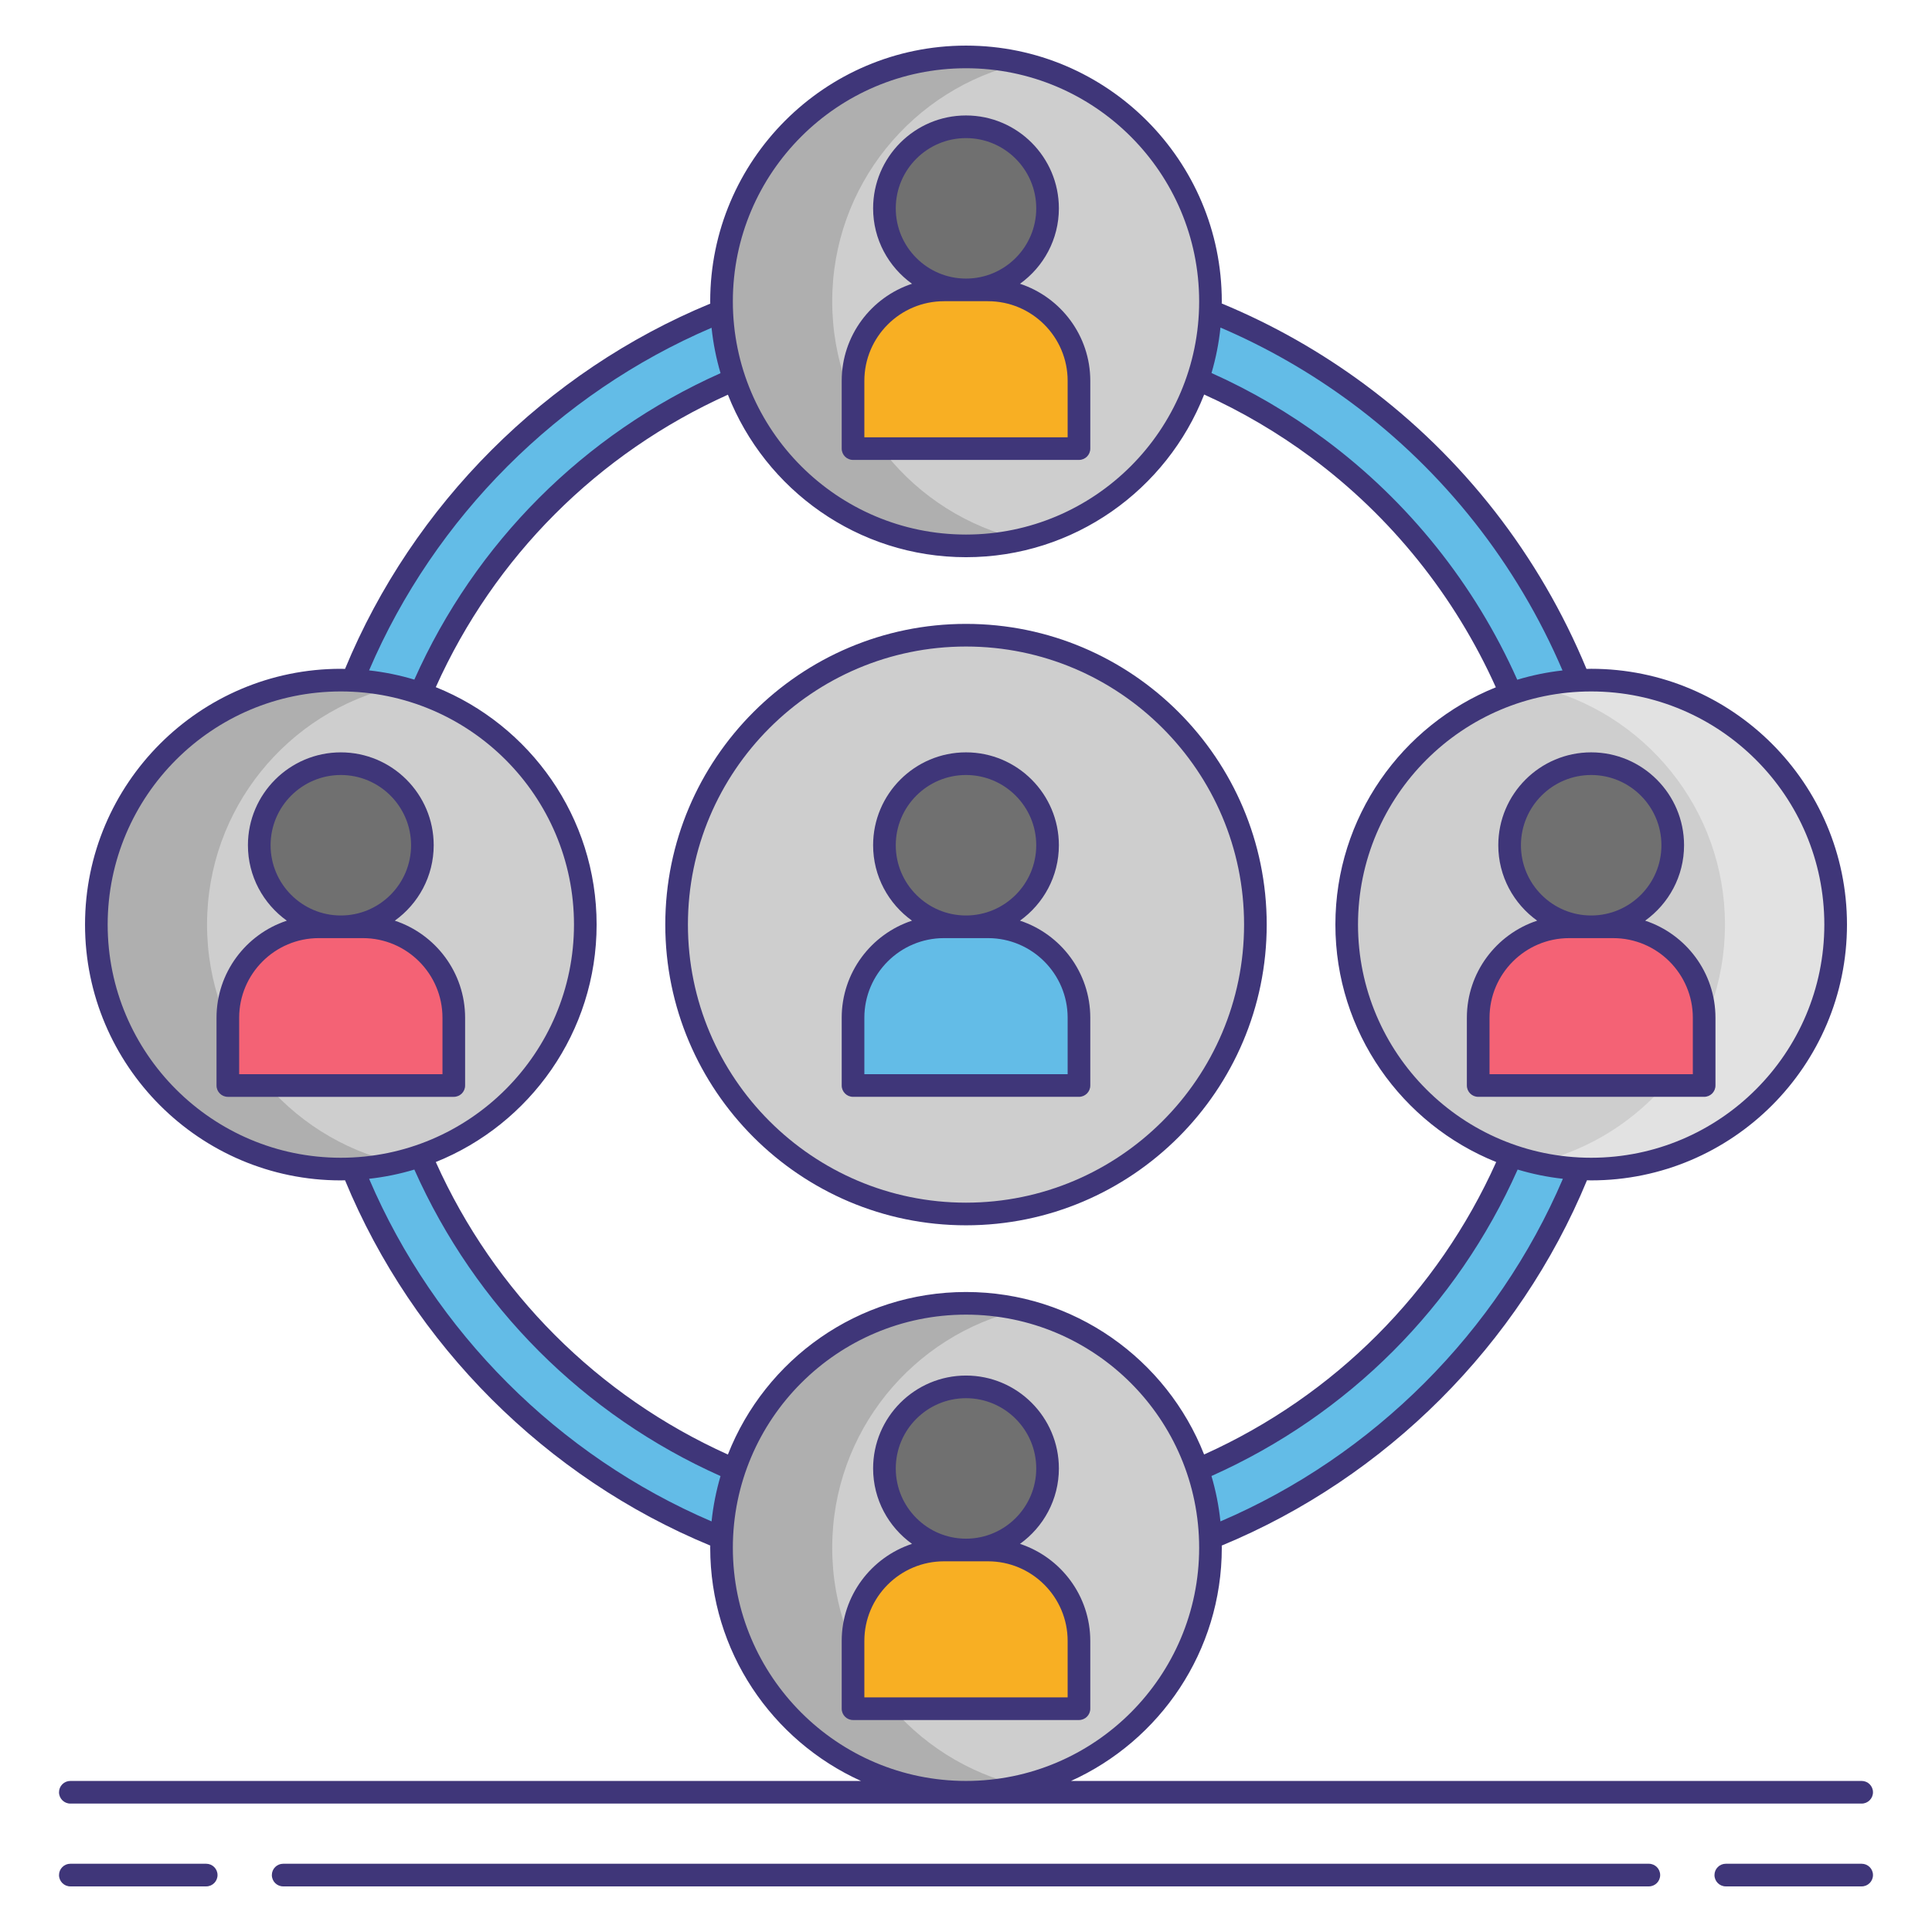 <svg id="Layer_1" enable-background="new 0 0 256 256" height="512" viewBox="0 0 256 256" width="512" xmlns="http://www.w3.org/2000/svg"><g><g><path d="m128 210.004c-48.243 0-87.491-39.249-87.491-87.491s39.248-87.49 87.491-87.49c18.859 0 36.834 5.932 51.981 17.155 22.235 16.473 35.51 42.767 35.51 70.336 0 48.242-39.248 87.49-87.491 87.49zm0-165.988c-43.284 0-78.498 35.214-78.498 78.497s35.214 78.498 78.498 78.498 78.498-35.214 78.498-78.497c0-24.732-11.914-48.325-31.87-63.11-13.588-10.067-29.711-15.388-46.628-15.388z" fill="#63bce7"/></g><circle cx="128" cy="122.514" fill="#cecece" r="38.345"/><circle cx="128" cy="39.937" fill="#cecece" r="32.394"/><g><path d="m110.273 39.937c0-15.367 10.704-28.226 25.06-31.55-2.358-.546-4.81-.844-7.333-.844-17.891 0-32.394 14.503-32.394 32.394s14.503 32.394 32.394 32.394c2.523 0 4.976-.298 7.333-.844-14.356-3.324-25.06-16.183-25.06-31.55z" fill="#afafaf"/></g><circle cx="128" cy="205.09" fill="#cecece" r="32.394"/><g><path d="m110.273 205.09c0-15.367 10.704-28.226 25.06-31.55-2.358-.546-4.81-.844-7.333-.844-17.891 0-32.394 14.503-32.394 32.394s14.503 32.394 32.394 32.394c2.523 0 4.976-.298 7.333-.844-14.356-3.325-25.06-16.183-25.06-31.55z" fill="#afafaf"/></g><circle cx="210.839" cy="122.514" fill="#cecece" r="32.394"/><g><path d="m210.839 90.12c-2.523 0-4.976.298-7.333.844 14.357 3.324 25.061 16.183 25.061 31.55s-10.704 28.226-25.061 31.55c2.358.546 4.81.844 7.333.844 17.891 0 32.394-14.503 32.394-32.394s-14.503-32.394-32.394-32.394z" fill="#e2e2e2"/></g><circle cx="45.161" cy="122.514" fill="#cecece" r="32.394"/><g><path d="m27.434 122.513c0-15.367 10.704-28.226 25.06-31.55-2.358-.546-4.81-.844-7.333-.844-17.891 0-32.394 14.503-32.394 32.394s14.503 32.394 32.394 32.394c2.523 0 4.976-.298 7.333-.844-14.356-3.324-25.06-16.182-25.06-31.55z" fill="#afafaf"/></g><g><circle cx="45.161" cy="111.999" fill="#707070" r="10.807"/><path d="m60.13 143.835h-29.938v-8.977c0-6.656 5.396-12.052 12.052-12.052h5.833c6.656 0 12.052 5.396 12.052 12.052v8.977z" fill="#f46275"/></g><g><circle cx="128" cy="111.999" fill="#707070" r="10.807"/><path d="m142.969 143.835h-29.938v-8.977c0-6.656 5.396-12.053 12.052-12.053h5.833c6.656 0 12.053 5.396 12.053 12.053z" fill="#63bce7"/></g><g><circle cx="128" cy="27.606" fill="#707070" r="10.807"/><path d="m142.969 59.442h-29.938v-8.977c0-6.656 5.396-12.052 12.052-12.052h5.833c6.656 0 12.053 5.396 12.053 12.052z" fill="#f8af23"/></g><g><circle cx="128" cy="194.575" fill="#707070" r="10.807"/><path d="m142.969 226.412h-29.938v-8.977c0-6.656 5.396-12.052 12.052-12.052h5.833c6.656 0 12.053 5.396 12.053 12.052z" fill="#f8af23"/></g><g><circle cx="210.839" cy="111.999" fill="#707070" r="10.807"/><path d="m225.808 143.835h-29.938v-8.977c0-6.656 5.396-12.053 12.052-12.053h5.833c6.656 0 12.053 5.396 12.053 12.053z" fill="#f46275"/><g fill="#3f3679"><path d="m27.323 246.957h-18.003c-.828 0-1.5.671-1.5 1.5s.672 1.5 1.5 1.5h18.003c.828 0 1.5-.671 1.5-1.5s-.672-1.5-1.5-1.5z"/><path d="m246.68 246.957h-18.003c-.828 0-1.5.671-1.5 1.5s.672 1.5 1.5 1.5h18.003c.828 0 1.5-.671 1.5-1.5s-.672-1.5-1.5-1.5z"/><path d="m218.479 246.957h-180.958c-.828 0-1.5.671-1.5 1.5s.672 1.5 1.5 1.5h180.959c.828 0 1.5-.671 1.5-1.5s-.672-1.5-1.501-1.5z"/><path d="m9.32 238.984h237.36c.828 0 1.5-.671 1.5-1.5s-.672-1.5-1.5-1.5h-104.766c11.767-5.321 19.98-17.162 19.98-30.894 0-.099-.007-.196-.007-.295 21.781-9.003 39.395-26.622 48.397-48.402.186.003.369.014.556.014 18.689 0 33.895-15.205 33.895-33.894s-15.205-33.894-33.895-33.894c-.208 0-.414.012-.622.016-6.218-15.023-16.354-28.041-29.343-37.663-5.902-4.373-12.29-7.988-18.988-10.758.001-.093.007-.184.007-.277 0-18.689-15.205-33.894-33.894-33.894s-33.894 15.205-33.894 33.894c0 .098.007.195.007.294-21.783 9.004-39.39 26.623-48.393 48.403-.187-.003-.371-.014-.558-.014-18.689 0-33.895 15.205-33.895 33.894s15.205 33.894 33.895 33.894c.187 0 .371-.011.557-.014 9.003 21.781 26.612 39.398 48.395 48.402-.001.099-.007.196-.007.294 0 13.732 8.213 25.573 19.98 30.894h-104.767c-.828 0-1.5.671-1.5 1.5s.672 1.5 1.5 1.5zm87.129-46.252c-17.262-7.783-30.948-21.494-38.704-38.757 12.474-5.008 21.31-17.218 21.31-31.461 0-14.244-8.836-26.454-21.31-31.462 7.761-17.274 21.446-30.972 38.706-38.753 4.951 12.592 17.222 21.532 31.549 21.532 14.335 0 26.612-8.951 31.558-21.554 4.97 2.247 9.737 5.043 14.178 8.332 10.596 7.851 19.034 18.369 24.471 30.462-12.448 5.02-21.261 17.218-21.261 31.443 0 14.243 8.835 26.453 21.309 31.461-7.761 17.276-21.439 30.971-38.705 38.753-4.951-12.592-17.222-21.532-31.549-21.532-14.33 0-26.601 8.942-31.552 21.536zm65.265 8.862c-.213-2.066-.62-4.074-1.188-6.014 18.135-8.099 32.488-22.464 40.57-40.607 1.933.581 3.937.995 5.997 1.222-8.674 20.282-25.1 36.716-45.379 45.399zm80.019-79.08c0 17.035-13.859 30.894-30.895 30.894s-30.894-13.859-30.894-30.894 13.858-30.894 30.894-30.894 30.895 13.859 30.895 30.894zm-62.644-69.132c12.277 9.096 21.91 21.336 27.951 35.456-2.059.231-4.063.646-5.995 1.23-5.644-12.656-14.449-23.665-25.525-31.869-4.689-3.474-9.729-6.419-14.988-8.773.568-1.943.974-3.954 1.185-6.023 6.115 2.62 11.955 5.967 17.372 9.979zm-51.089-44.339c17.035 0 30.894 13.859 30.894 30.894s-13.858 30.894-30.894 30.894-30.894-13.859-30.894-30.894 13.859-30.894 30.894-30.894zm-33.714 34.389c.213 2.066.62 4.075 1.188 6.015-18.129 8.096-32.49 22.466-40.573 40.606-1.932-.581-3.936-.994-5.995-1.222 8.677-20.281 25.099-36.714 45.38-45.399zm-80.019 79.082c0-17.035 13.859-30.894 30.895-30.894s30.894 13.859 30.894 30.894-13.858 30.894-30.894 30.894-30.895-13.86-30.895-30.894zm34.64 33.682c2.06-.228 4.063-.641 5.996-1.222 8.078 18.129 22.438 32.512 40.57 40.612-.567 1.938-.974 3.945-1.186 6.009-20.281-8.686-36.704-25.117-45.38-45.399zm48.199 48.894c0-17.035 13.858-30.894 30.894-30.894s30.894 13.859 30.894 30.894-13.859 30.894-30.894 30.894-30.894-13.859-30.894-30.894z"/><path d="m167.846 122.514c0-21.971-17.875-39.846-39.846-39.846s-39.846 17.875-39.846 39.846 17.875 39.845 39.846 39.845 39.846-17.875 39.846-39.845zm-76.692 0c0-20.317 16.529-36.846 36.846-36.846s36.846 16.529 36.846 36.846c0 20.316-16.529 36.845-36.846 36.845s-36.846-16.529-36.846-36.845z"/><path d="m52.314 121.994c3.114-2.235 5.153-5.878 5.153-9.995 0-6.786-5.521-12.307-12.307-12.307s-12.308 5.521-12.308 12.307c0 4.117 2.04 7.759 5.154 9.995-5.402 1.784-9.316 6.872-9.316 12.865v8.978c0 .829.672 1.5 1.5 1.5h29.94c.828 0 1.5-.671 1.5-1.5v-8.978c0-5.993-3.914-11.081-9.316-12.865zm-16.46-9.995c0-5.132 4.176-9.307 9.308-9.307s9.307 4.175 9.307 9.307-4.175 9.307-9.307 9.307-9.308-4.176-9.308-9.307zm22.776 30.336h-26.939v-7.478c0-5.818 4.734-10.552 10.553-10.552h5.833c5.818 0 10.553 4.734 10.553 10.552z"/><path d="m144.469 143.835v-8.978c0-5.992-3.913-11.081-9.315-12.865 3.114-2.235 5.153-5.878 5.153-9.995 0-6.786-5.521-12.307-12.307-12.307s-12.307 5.521-12.307 12.307c0 4.117 2.039 7.759 5.153 9.995-5.402 1.784-9.315 6.872-9.315 12.865v8.978c0 .829.672 1.5 1.5 1.5h29.938c.828 0 1.5-.671 1.5-1.5zm-25.776-31.836c0-5.132 4.175-9.307 9.307-9.307s9.307 4.175 9.307 9.307-4.175 9.307-9.307 9.307-9.307-4.176-9.307-9.307zm22.776 30.336h-26.938v-7.478c0-5.818 4.733-10.552 10.552-10.552h5.834c5.818 0 10.552 4.734 10.552 10.552z"/><path d="m113.031 60.942h29.938c.828 0 1.5-.671 1.5-1.5v-8.977c0-5.993-3.913-11.081-9.315-12.865 3.114-2.235 5.153-5.877 5.153-9.994 0-6.786-5.521-12.307-12.307-12.307s-12.307 5.521-12.307 12.307c0 4.117 2.039 7.759 5.153 9.994-5.402 1.784-9.315 6.872-9.315 12.865v8.977c0 .829.672 1.5 1.5 1.5zm5.662-33.336c0-5.132 4.175-9.307 9.307-9.307s9.307 4.175 9.307 9.307-4.175 9.307-9.307 9.307-9.307-4.175-9.307-9.307zm-4.162 22.859c0-5.819 4.733-10.553 10.552-10.553h5.834c5.818 0 10.552 4.734 10.552 10.553v7.477h-26.938z"/><path d="m135.154 204.57c3.114-2.235 5.153-5.878 5.153-9.995 0-6.786-5.521-12.307-12.307-12.307s-12.307 5.521-12.307 12.307c0 4.117 2.039 7.759 5.153 9.995-5.402 1.784-9.315 6.872-9.315 12.865v8.978c0 .829.672 1.5 1.5 1.5h29.938c.828 0 1.5-.671 1.5-1.5v-8.978c0-5.993-3.913-11.081-9.315-12.865zm-16.461-9.995c0-5.132 4.175-9.307 9.307-9.307s9.307 4.175 9.307 9.307-4.175 9.307-9.307 9.307-9.307-4.175-9.307-9.307zm22.776 30.337h-26.938v-7.478c0-5.818 4.733-10.552 10.552-10.552h5.834c5.818 0 10.552 4.734 10.552 10.552z"/><path d="m195.87 145.335h29.938c.828 0 1.5-.671 1.5-1.5v-8.978c0-5.992-3.914-11.08-9.316-12.865 3.114-2.235 5.154-5.878 5.154-9.995 0-6.786-5.521-12.307-12.308-12.307s-12.307 5.521-12.307 12.307c0 4.117 2.039 7.76 5.153 9.995-5.402 1.784-9.316 6.872-9.316 12.864v8.978c.002.83.674 1.501 1.502 1.501zm5.662-33.336c0-5.132 4.175-9.307 9.307-9.307s9.308 4.175 9.308 9.307-4.176 9.307-9.308 9.307-9.307-4.176-9.307-9.307zm-4.162 22.859c0-5.818 4.734-10.552 10.553-10.552h5.833c5.818 0 10.553 4.734 10.553 10.552v7.478h-26.939z"/></g></g></g></svg>